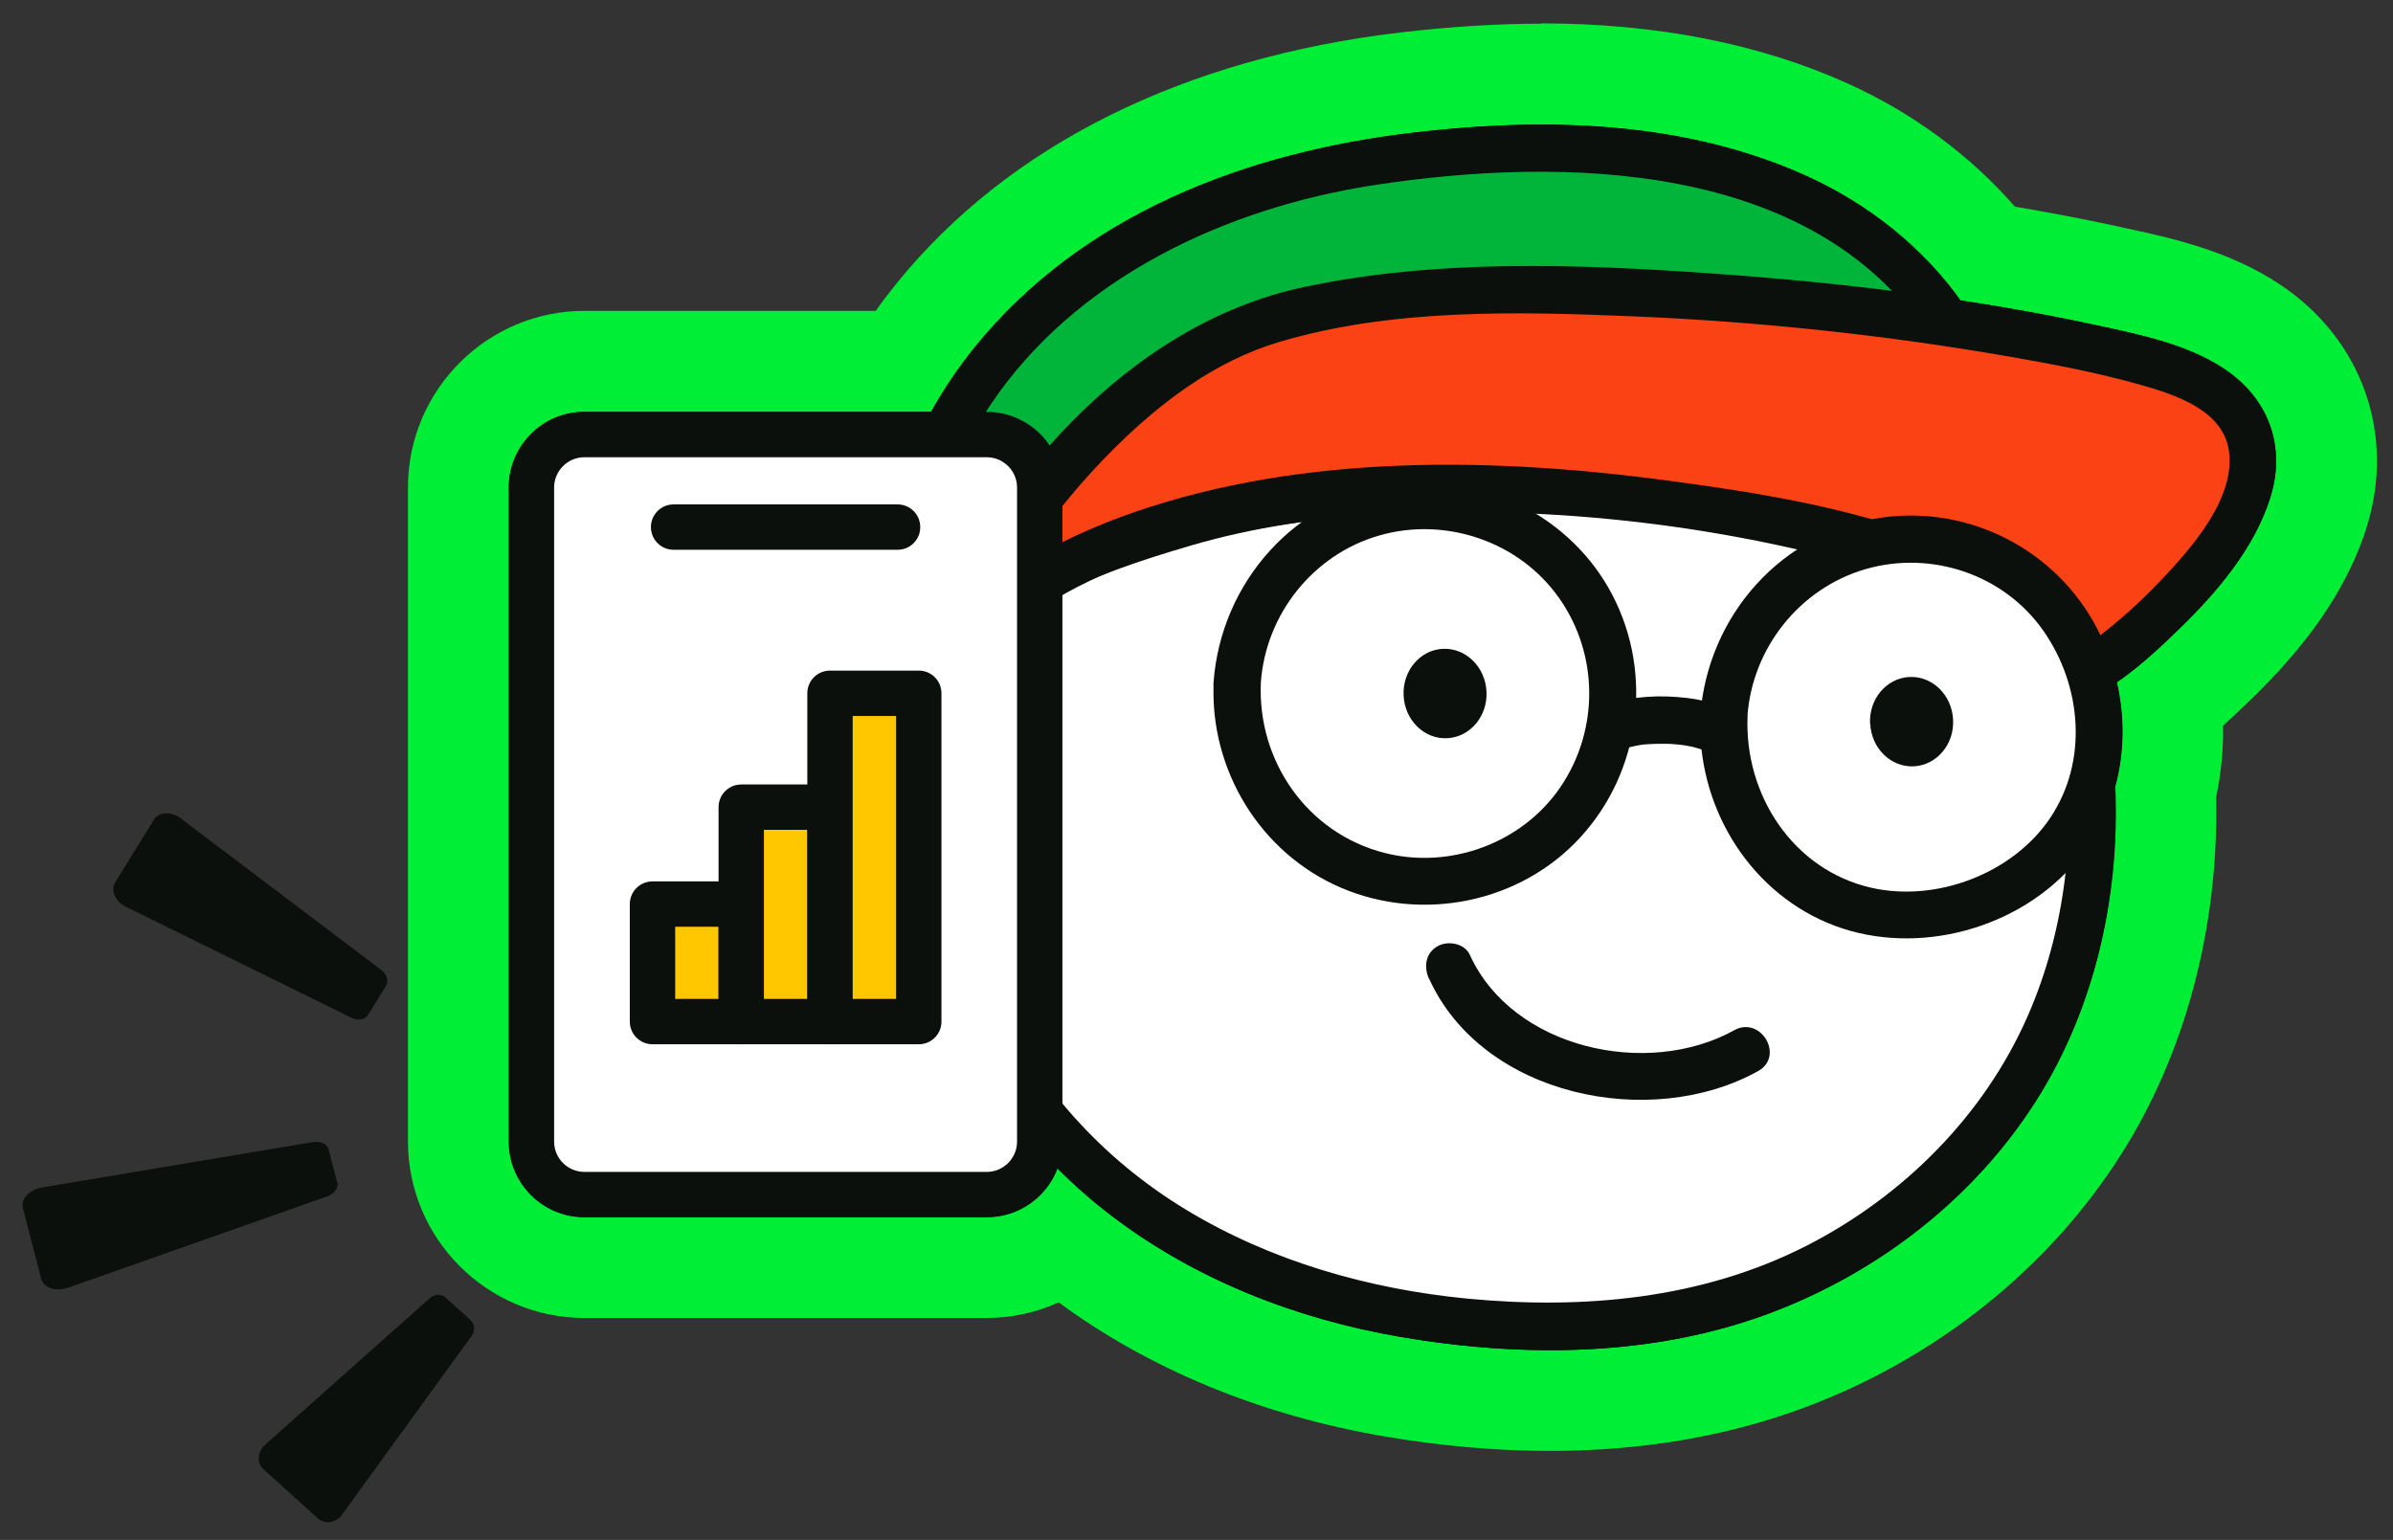<svg width="101" height="65" viewBox="0 0 101 65" fill="none" xmlns="http://www.w3.org/2000/svg">
<rect x="0" y="0" width="101" height="65" fill="#333333" stroke="none"/>
<path d="M14.228 49.906L13.87 48.515C13.813 48.285 13.519 48.157 13.194 48.208L1.775 50.123C1.245 50.213 0.868 50.615 0.964 50.985L1.743 53.991C1.839 54.362 2.368 54.534 2.873 54.355L13.794 50.506C14.107 50.398 14.298 50.142 14.241 49.913" fill="#0B100C"/>
<path d="M15.532 42.84L16.292 41.615C16.419 41.411 16.33 41.123 16.087 40.938L7.617 34.536C7.228 34.243 6.704 34.268 6.5 34.594L4.86 37.249C4.655 37.575 4.866 38.053 5.306 38.27L14.836 42.962C15.111 43.096 15.411 43.045 15.532 42.84Z" fill="#0B100C"/>
<path d="M19.871 55.734L18.799 54.764C18.62 54.604 18.339 54.617 18.141 54.796L11.184 60.987C10.864 61.274 10.832 61.753 11.113 62.008L13.43 64.102C13.718 64.357 14.19 64.281 14.439 63.93L19.903 56.392C20.062 56.174 20.043 55.894 19.864 55.734" fill="#0B100C"/>
<path d="M65.422 59.124C63.284 59.124 61.037 58.926 58.746 58.53C53.773 57.681 49.229 55.773 45.616 53.015C45.361 52.817 45.105 52.619 44.856 52.415C43.95 53.104 42.827 53.507 41.646 53.507H24.661C21.725 53.507 19.344 51.119 19.344 48.19V20.577C19.344 17.641 21.731 15.26 24.661 15.26H38.091C38.518 14.583 38.984 13.938 39.469 13.338C43.842 7.919 50.716 4.517 59.352 3.49C61.35 3.253 63.265 3.132 65.046 3.132C69.603 3.132 73.656 3.924 77.103 5.481C79.81 6.7 82.152 8.5 83.92 10.715C85.676 10.996 87.367 11.315 88.957 11.66L89.18 11.711C91.063 12.119 93.201 12.579 95.027 13.785C97.746 15.579 98.825 18.604 97.842 21.687C96.954 24.464 94.925 26.66 93.476 28.064C92.901 28.619 92.295 29.194 91.637 29.736C91.765 30.994 91.688 32.258 91.395 33.464C91.554 38.615 90.259 43.632 87.718 47.621C84.91 52.032 80.55 55.524 75.431 57.432C72.418 58.562 69.042 59.136 65.416 59.136L65.422 59.124Z" fill="#0B100C"/>
<path d="M65.046 5.258C68.883 5.258 72.725 5.832 76.223 7.415C78.802 8.577 81.093 10.383 82.74 12.681C84.674 12.975 86.595 13.319 88.504 13.734C90.304 14.123 92.295 14.526 93.853 15.553C95.749 16.804 96.508 18.853 95.812 21.03C95.129 23.162 93.572 24.994 91.995 26.526C91.191 27.311 90.304 28.14 89.334 28.798C89.672 30.266 89.653 31.792 89.263 33.221C89.461 37.817 88.408 42.566 85.931 46.466C83.302 50.596 79.261 53.717 74.698 55.428C71.736 56.538 68.583 56.992 65.423 56.992C63.304 56.992 61.178 56.787 59.11 56.43C54.731 55.683 50.461 54.023 46.912 51.317C46.095 50.698 45.336 50.028 44.627 49.313C44.168 50.513 43.012 51.368 41.653 51.368H24.668C22.906 51.368 21.476 49.938 21.476 48.177V20.577C21.476 18.815 22.906 17.385 24.668 17.385H39.304C39.834 16.434 40.44 15.528 41.129 14.672C45.687 9.03 52.606 6.432 59.608 5.602C61.395 5.392 63.221 5.258 65.046 5.258ZM65.046 1C63.183 1 61.178 1.128 59.104 1.37C49.912 2.462 42.546 6.138 37.817 11.992C37.523 12.355 37.236 12.732 36.961 13.121H24.668C20.563 13.121 17.219 16.466 17.219 20.57V48.183C17.219 52.287 20.563 55.632 24.668 55.632H41.653C42.719 55.632 43.746 55.396 44.685 54.974C48.508 57.796 53.238 59.743 58.389 60.623C60.795 61.038 63.163 61.243 65.423 61.243C69.31 61.243 72.929 60.623 76.185 59.404C81.731 57.33 86.468 53.545 89.519 48.738C92.238 44.462 93.655 39.126 93.534 33.649C93.744 32.666 93.846 31.651 93.827 30.63C94.223 30.272 94.6 29.915 94.963 29.564C96.578 28 98.838 25.543 99.872 22.306C101.136 18.343 99.693 14.289 96.195 11.985C94.038 10.562 91.593 10.032 89.627 9.611L89.404 9.56C87.993 9.253 86.551 8.979 85.044 8.723C83.136 6.54 80.723 4.76 77.978 3.521C74.257 1.843 69.91 0.987 65.046 0.987V1Z" fill="#00EE36"/>
<path d="M38.981 33.566C38.375 31.517 35.879 24.068 41.005 16.491C43.609 12.642 49.175 8.302 56.688 7.025C81.326 2.832 84.141 17.308 84.134 18.668" fill="#01B53B"/>
<path d="M39.942 33.298C38.302 27.758 38.468 22.128 41.755 17.162C45.349 11.736 51.757 8.768 58.013 7.811C65.87 6.611 76.51 6.751 81.393 14.213C82.064 15.234 82.485 16.102 82.811 17.136C82.925 17.5 83.021 17.877 83.098 18.253C83.136 18.432 83.162 18.7 83.13 18.4C83.142 18.489 83.149 18.579 83.149 18.668C83.162 19.951 85.153 19.951 85.14 18.668C85.127 17.028 84.317 15.26 83.519 13.874C81.866 11.002 79.23 8.775 76.223 7.421C71.053 5.085 65.149 4.945 59.602 5.609C52.6 6.438 45.681 9.043 41.123 14.679C38.564 17.845 37.057 21.764 36.859 25.836C36.732 28.568 37.242 31.23 38.015 33.84C38.379 35.066 40.3 34.543 39.936 33.311" fill="#0B100C"/>
<path d="M39.15 30.355C39.603 26.424 43.835 24.234 47.142 23.021C52.28 21.132 56.371 20.545 61.822 20.513C67.203 20.481 71.735 19.836 76.969 21.215C82.618 22.696 86.199 24.03 87.667 29.009C88.535 31.957 89.403 40.843 83.786 47.749C79.771 52.683 73.618 55.964 65.78 55.989C47.422 56.041 37.586 44.002 39.15 30.355Z" fill="white"/>
<path d="M40.106 30.617C40.744 25.989 46.406 24.164 50.242 23.034C55.642 21.445 61.157 21.547 66.729 21.374C71.803 21.221 76.852 21.687 81.576 23.711C83.204 24.406 84.71 25.409 85.667 26.928C86.484 28.23 86.899 29.723 87.11 31.236C87.652 35.123 87.161 39.298 85.578 42.898C83.727 47.111 80.312 50.506 76.24 52.587C71.816 54.84 66.818 55.281 61.935 54.815C57.78 54.413 53.65 53.238 50.069 51.068C42.825 46.683 39.237 38.679 40.15 30.349C40.291 29.079 38.293 29.085 38.159 30.349C37.272 38.417 40.425 46.364 46.916 51.317C50.465 54.023 54.735 55.677 59.114 56.43C64.272 57.311 69.754 57.279 74.701 55.428C79.265 53.717 83.312 50.596 85.935 46.466C88.489 42.451 89.542 37.53 89.261 32.806C89.044 29.226 88.042 25.645 85.048 23.398C83.357 22.128 81.301 21.413 79.297 20.819C76.482 19.989 73.654 19.453 70.718 19.357C67.629 19.262 64.533 19.479 61.444 19.517C58.476 19.549 55.514 19.779 52.603 20.385C49.942 20.94 47.293 21.777 44.816 22.906C42.755 23.845 40.75 25.121 39.423 26.998C38.772 27.917 38.35 28.97 38.197 30.087C38.025 31.345 39.94 31.881 40.118 30.617" fill="#0B100C"/>
<path d="M87.563 28.683C89.433 27.949 100.527 18.847 91.776 15.636C86.255 13.613 60.787 10.07 51.972 14.117C47.261 16.281 42.282 21.924 39.793 27.885C46.916 19.715 63.053 19.23 77.631 22.594C81.014 23.372 86.51 25.358 87.57 28.677" fill="#FA4215"/>
<path d="M87.826 29.647C89.402 28.989 90.787 27.7 91.994 26.525C93.577 24.987 95.134 23.162 95.811 21.03C96.506 18.853 95.747 16.804 93.851 15.553C92.294 14.525 90.302 14.123 88.502 13.734C83.147 12.572 77.645 11.921 72.181 11.538C66.532 11.142 60.628 10.932 55.049 12.113C47.511 13.708 41.817 20.576 38.919 27.387C38.517 28.332 39.66 29.525 40.483 28.593C44.626 23.921 51.136 22.281 57.136 21.802C64.202 21.234 71.664 21.968 78.494 23.857C80.16 24.317 81.8 24.91 83.319 25.753C84.634 26.481 86.077 27.47 86.594 28.951C87.015 30.151 88.936 29.634 88.515 28.421C87.455 25.389 84.245 23.781 81.423 22.715C77.951 21.4 74.179 20.794 70.515 20.302C63.092 19.3 55.094 19.14 47.919 21.604C44.581 22.753 41.44 24.527 39.079 27.189C39.602 27.591 40.119 27.994 40.642 28.396C42.142 24.879 44.3 21.636 47.013 18.942C48.979 16.989 51.264 15.253 53.945 14.449C58.706 13.019 63.985 13.147 68.894 13.351C74.243 13.574 79.591 14.142 84.864 15.062C86.696 15.381 88.528 15.732 90.321 16.236C91.764 16.645 93.832 17.296 94.075 19.032C94.355 21.03 92.517 23.104 91.26 24.438C90.513 25.23 89.702 25.983 88.847 26.66C88.528 26.915 88.202 27.151 87.864 27.374C87.73 27.464 87.596 27.54 87.462 27.63C87.391 27.674 87.015 27.853 87.296 27.732C86.128 28.217 86.638 30.145 87.826 29.653" fill="#0B100C"/>
<path d="M52.221 28.811C52.476 24.432 56.229 21.087 60.608 21.343C64.987 21.598 68.331 25.351 68.076 29.723C67.821 34.102 64.067 37.447 59.689 37.191C55.31 36.936 51.965 33.183 52.221 28.804" fill="white"/>
<path d="M53.216 28.811C53.42 25.932 55.418 23.411 58.201 22.607C60.99 21.796 64.105 22.843 65.79 25.224C67.482 27.604 67.501 30.809 65.861 33.221C64.252 35.59 61.208 36.706 58.444 36.004C55.182 35.175 53.069 32.136 53.216 28.817C53.273 27.534 51.282 27.541 51.225 28.817C51.059 32.5 53.191 36.004 56.586 37.466C60.033 38.947 64.176 38.111 66.716 35.328C69.244 32.558 69.786 28.434 68.05 25.109C66.333 21.815 62.612 19.938 58.942 20.43C54.671 21.004 51.525 24.579 51.218 28.817C51.122 30.1 53.12 30.094 53.21 28.817" fill="#0B100C"/>
<path d="M72.753 30.234C73.009 25.855 76.762 22.511 81.141 22.766C85.519 23.021 88.666 26.768 88.609 31.147C88.558 35.353 84.817 38.679 80.228 38.615C75.843 38.551 72.504 34.606 72.76 30.234" fill="white"/>
<path d="M73.752 30.234C73.957 27.355 75.954 24.834 78.737 24.023C81.52 23.219 84.584 24.247 86.25 26.634C87.865 28.951 88.139 32.123 86.537 34.517C84.961 36.872 81.731 38.098 78.98 37.472C75.667 36.719 73.612 33.528 73.759 30.228C73.816 28.945 71.825 28.951 71.767 30.228C71.608 33.911 73.701 37.504 77.129 38.953C80.576 40.409 84.91 39.362 87.412 36.604C89.933 33.828 90.214 29.794 88.503 26.513C86.786 23.226 83.154 21.343 79.484 21.84C75.214 22.415 72.067 25.983 71.761 30.228C71.671 31.504 73.663 31.504 73.752 30.228" fill="#0B100C"/>
<path d="M68.442 31.677C68.5 31.638 68.576 31.619 68.634 31.575C68.589 31.613 68.372 31.67 68.544 31.613C68.576 31.6 68.615 31.587 68.647 31.581C68.825 31.523 69.004 31.485 69.189 31.453C69.266 31.441 69.451 31.434 69.138 31.453C69.195 31.453 69.246 31.441 69.304 31.434C69.406 31.421 69.515 31.415 69.617 31.409C69.847 31.396 70.07 31.389 70.3 31.396C70.517 31.396 70.74 31.415 70.957 31.441C71.129 31.46 71.04 31.46 70.925 31.434C70.983 31.447 71.04 31.453 71.098 31.46C71.206 31.479 71.315 31.498 71.43 31.523C71.615 31.568 71.793 31.626 71.972 31.683C72.144 31.747 71.755 31.568 71.902 31.657C71.94 31.677 71.978 31.696 72.017 31.715C72.106 31.766 72.336 31.945 72.049 31.715C72.266 31.887 72.47 32.009 72.751 32.009C72.993 32.009 73.287 31.9 73.453 31.715C73.785 31.351 73.887 30.655 73.453 30.304C72.585 29.609 71.436 29.436 70.351 29.398C69.795 29.379 69.246 29.424 68.704 29.506C68.27 29.577 67.804 29.698 67.434 29.941C66.993 30.221 66.776 30.84 67.076 31.3C67.357 31.741 67.97 31.957 68.442 31.657" fill="#0B100C"/>
<path d="M78.935 30.547C78.986 31.594 79.809 32.392 80.779 32.347C81.743 32.296 82.49 31.415 82.433 30.375C82.382 29.334 81.558 28.53 80.588 28.575C79.618 28.626 78.877 29.506 78.928 30.547" fill="#0B100C"/>
<path d="M59.241 29.36C59.292 30.406 60.115 31.211 61.086 31.16C62.049 31.108 62.796 30.228 62.739 29.187C62.688 28.147 61.864 27.343 60.9 27.387C59.93 27.432 59.19 28.319 59.241 29.36Z" fill="#0B100C"/>
<path d="M60.317 41.309C62.57 46.281 69.674 47.73 74.206 45.209C75.329 44.583 74.321 42.866 73.198 43.485C69.534 45.521 63.84 44.27 62.034 40.3C61.81 39.809 61.102 39.694 60.668 39.943C60.163 40.236 60.087 40.811 60.31 41.309" fill="#0B100C"/>
<path d="M41.649 18.343H24.664C23.43 18.343 22.43 19.343 22.43 20.577V48.189C22.43 49.423 23.43 50.423 24.664 50.423H41.649C42.883 50.423 43.883 49.423 43.883 48.189V20.577C43.883 19.343 42.883 18.343 41.649 18.343Z" fill="white"/>
<path d="M41.649 19.3C42.351 19.3 42.926 19.874 42.926 20.576V48.189C42.926 48.891 42.351 49.466 41.649 49.466H24.664C23.962 49.466 23.387 48.891 23.387 48.189V20.576C23.387 19.874 23.962 19.3 24.664 19.3H41.649ZM41.649 17.385H24.664C22.902 17.385 21.473 18.815 21.473 20.576V48.189C21.473 49.951 22.902 51.381 24.664 51.381H41.649C43.411 51.381 44.841 49.951 44.841 48.189V20.576C44.841 18.815 43.411 17.385 41.649 17.385Z" fill="#0B100C"/>
<path d="M37.883 23.206H28.43C27.9 23.206 27.473 22.779 27.473 22.249C27.473 21.719 27.9 21.291 28.43 21.291H37.883C38.413 21.291 38.841 21.719 38.841 22.249C38.841 22.779 38.413 23.206 37.883 23.206Z" fill="#0B100C"/>
<path d="M31.286 38.162H27.539V43.121H31.286V38.162Z" fill="#FFC700"/>
<path d="M31.286 44.079H27.54C27.01 44.079 26.582 43.651 26.582 43.121V38.162C26.582 37.632 27.01 37.204 27.54 37.204H31.286C31.816 37.204 32.244 37.632 32.244 38.162V43.121C32.244 43.651 31.816 44.079 31.286 44.079ZM28.497 42.164H30.329V39.119H28.497V42.164Z" fill="#0B100C"/>
<path d="M35.032 34.077H31.285V43.128H35.032V34.077Z" fill="#FFC700"/>
<path d="M35.032 44.079H31.286C30.756 44.079 30.328 43.651 30.328 43.121V34.07C30.328 33.541 30.756 33.113 31.286 33.113H35.032C35.562 33.113 35.99 33.541 35.99 34.07V43.121C35.99 43.651 35.562 44.079 35.032 44.079ZM32.243 42.164H34.075V35.028H32.243V42.164Z" fill="#0B100C"/>
<path d="M38.778 29.264H35.031V43.121H38.778V29.264Z" fill="#FFC700"/>
<path d="M38.779 44.079H35.032C34.502 44.079 34.074 43.651 34.074 43.121V29.264C34.074 28.734 34.502 28.306 35.032 28.306H38.779C39.308 28.306 39.736 28.734 39.736 29.264V43.121C39.736 43.651 39.308 44.079 38.779 44.079ZM35.989 42.164H37.821V30.221H35.989V42.164Z" fill="#0B100C"/>
</svg>
